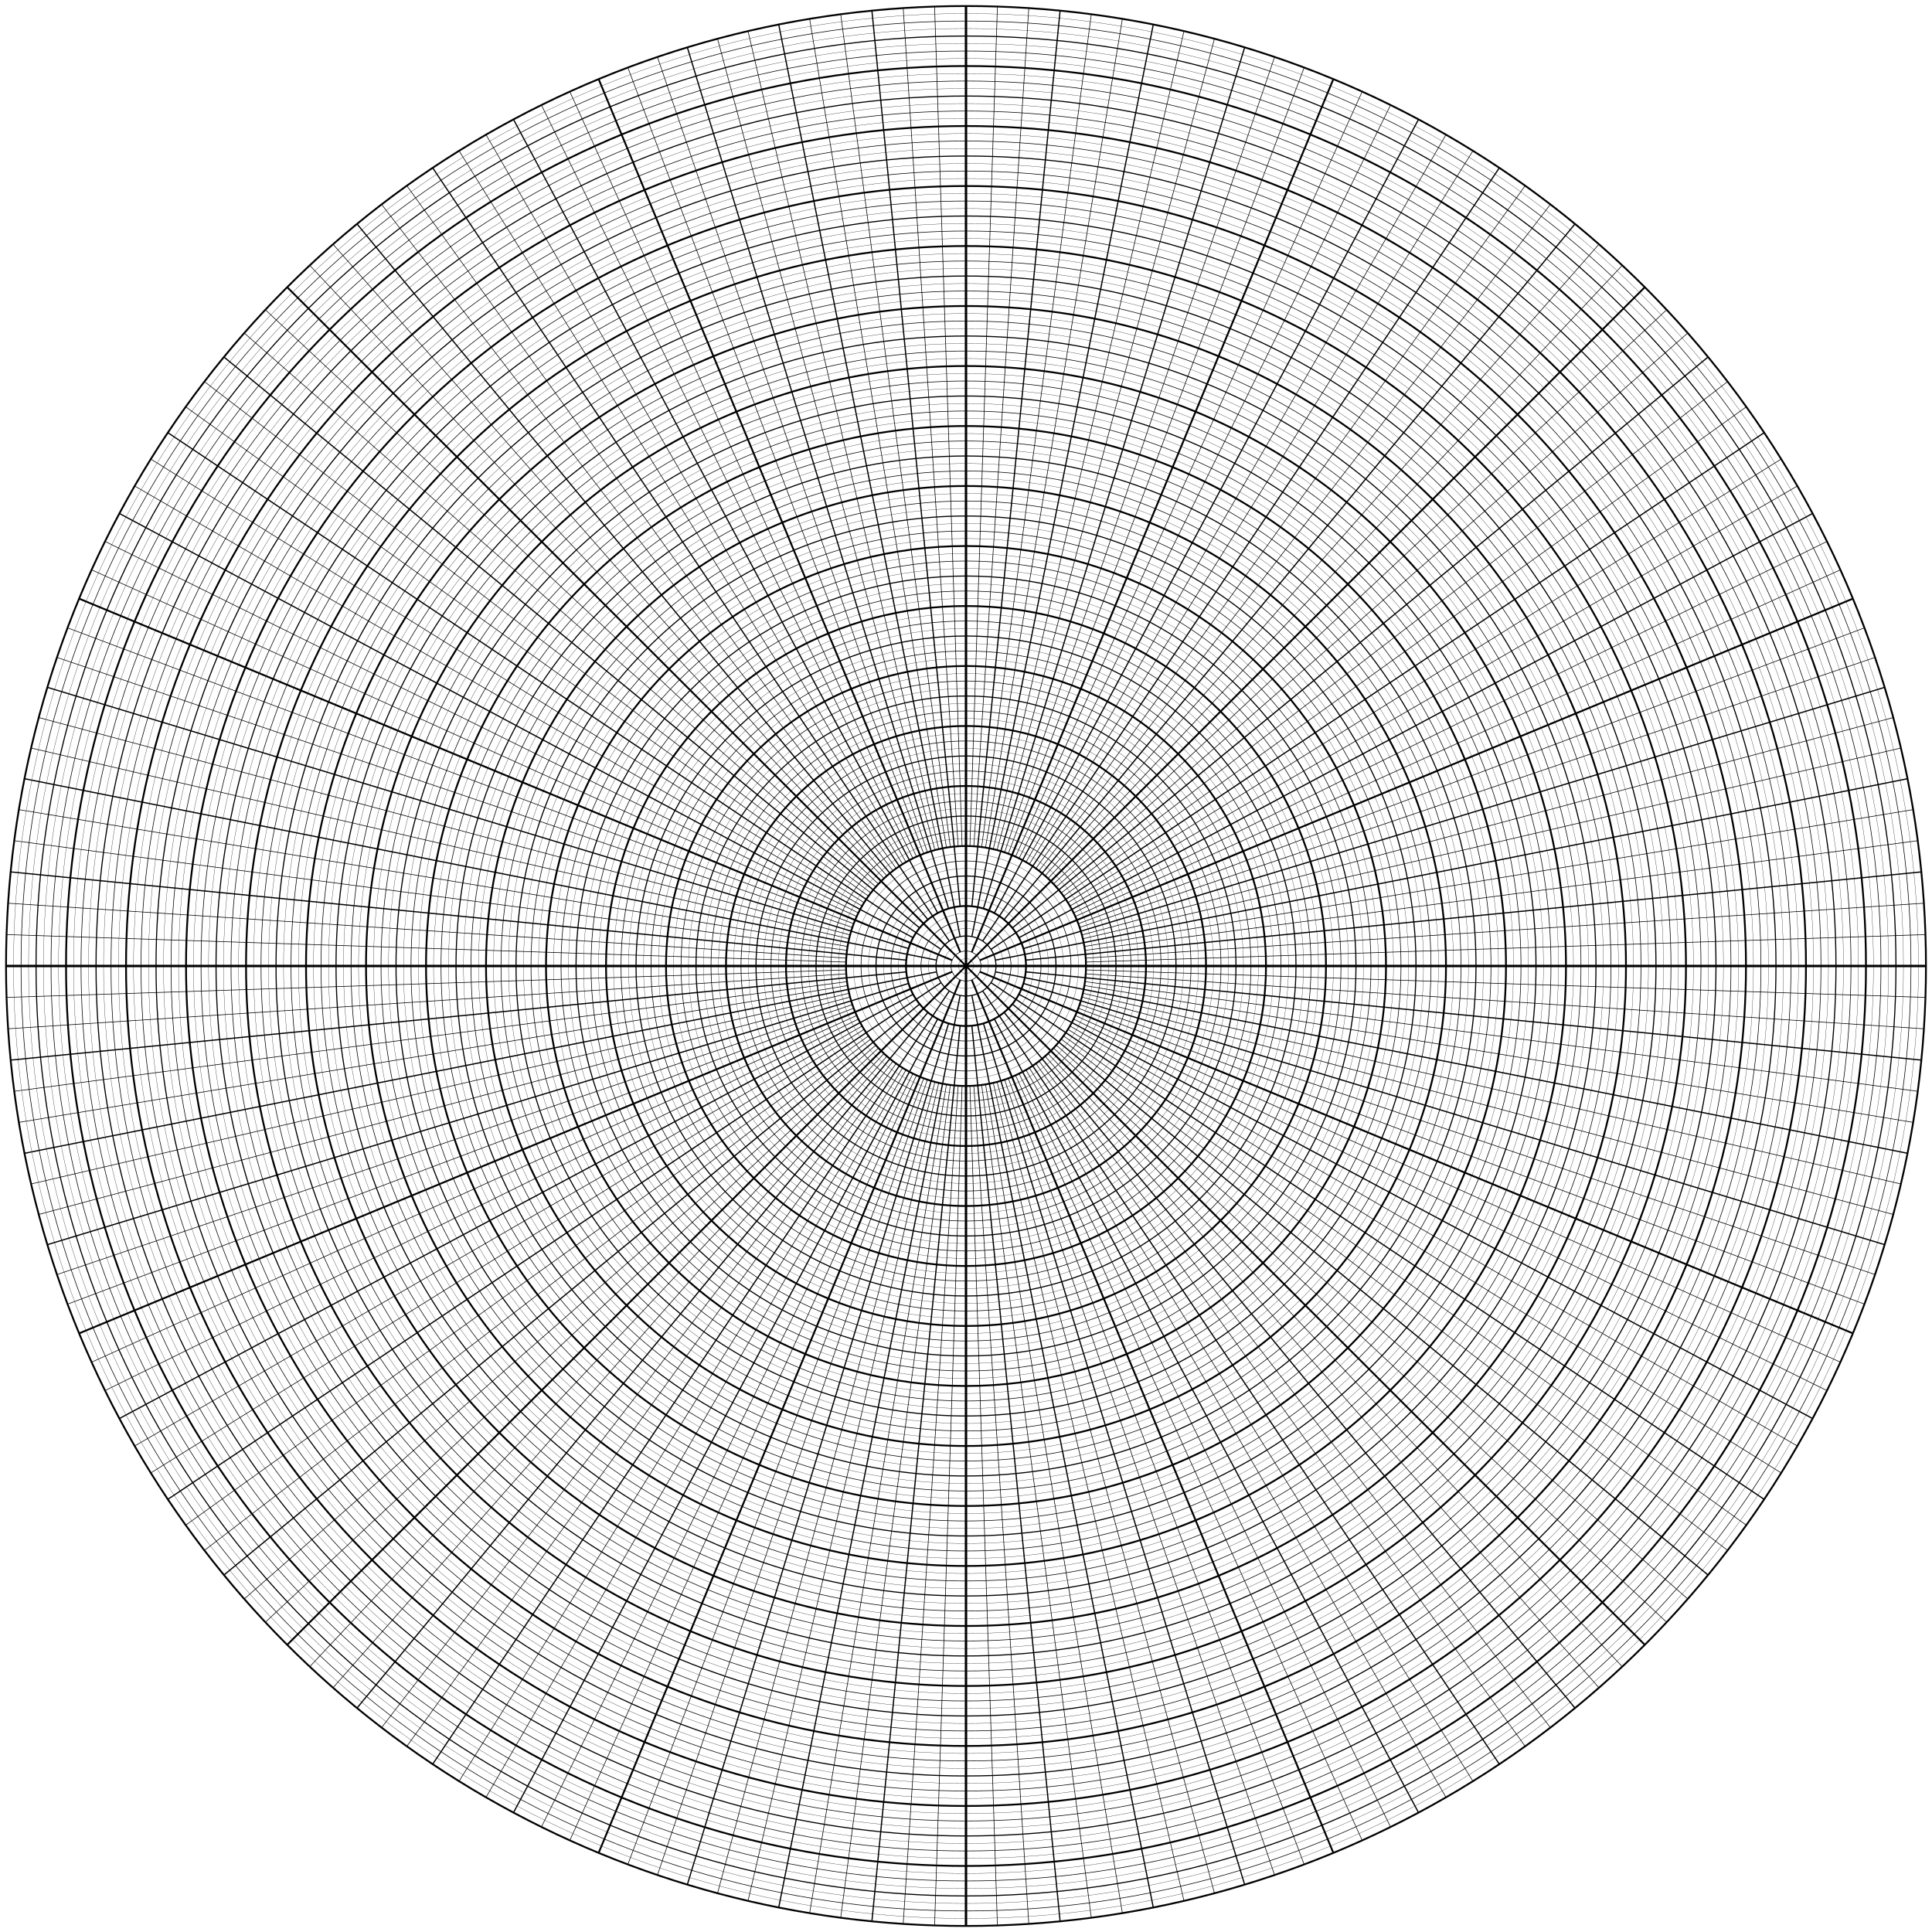 <?xml version="1.0" encoding="UTF-8"?>
<svg xmlns="http://www.w3.org/2000/svg" xmlns:ev="http://www.w3.org/2001/xml-events" xmlns:xlink="http://www.w3.org/1999/xlink" height="1600" version="1.1" width="1600">
  <defs></defs>
  <g>
    <circle cx="800.0" cy="800.0" fill="none" r="6.211" stroke="black" stroke-width="0.2"></circle>
    <circle cx="800.0" cy="800.0" fill="none" r="12.422" stroke="black" stroke-width="0.5"></circle>
    <circle cx="800.0" cy="800.0" fill="none" r="18.633" stroke="black" stroke-width="0.2"></circle>
    <circle cx="800.0" cy="800.0" fill="none" r="24.844" stroke="black" stroke-width="0.9"></circle>
    <circle cx="800.0" cy="800.0" fill="none" r="31.055" stroke="black" stroke-width="0.2"></circle>
    <circle cx="800.0" cy="800.0" fill="none" r="37.266" stroke="black" stroke-width="0.5"></circle>
    <circle cx="800.0" cy="800.0" fill="none" r="43.477" stroke="black" stroke-width="0.2"></circle>
    <circle cx="800.0" cy="800.0" fill="none" r="49.688" stroke="black" stroke-width="1.5"></circle>
    <circle cx="800.0" cy="800.0" fill="none" r="55.898" stroke="black" stroke-width="0.2"></circle>
    <circle cx="800.0" cy="800.0" fill="none" r="62.109" stroke="black" stroke-width="0.5"></circle>
    <circle cx="800.0" cy="800.0" fill="none" r="68.32" stroke="black" stroke-width="0.2"></circle>
    <circle cx="800.0" cy="800.0" fill="none" r="74.531" stroke="black" stroke-width="0.9"></circle>
    <circle cx="800.0" cy="800.0" fill="none" r="80.742" stroke="black" stroke-width="0.2"></circle>
    <circle cx="800.0" cy="800.0" fill="none" r="86.953" stroke="black" stroke-width="0.5"></circle>
    <circle cx="800.0" cy="800.0" fill="none" r="93.164" stroke="black" stroke-width="0.2"></circle>
    <circle cx="800.0" cy="800.0" fill="none" r="99.375" stroke="black" stroke-width="1.5"></circle>
    <circle cx="800.0" cy="800.0" fill="none" r="105.586" stroke="black" stroke-width="0.2"></circle>
    <circle cx="800.0" cy="800.0" fill="none" r="111.797" stroke="black" stroke-width="0.5"></circle>
    <circle cx="800.0" cy="800.0" fill="none" r="118.008" stroke="black" stroke-width="0.2"></circle>
    <circle cx="800.0" cy="800.0" fill="none" r="124.219" stroke="black" stroke-width="0.9"></circle>
    <circle cx="800.0" cy="800.0" fill="none" r="130.43" stroke="black" stroke-width="0.2"></circle>
    <circle cx="800.0" cy="800.0" fill="none" r="136.641" stroke="black" stroke-width="0.5"></circle>
    <circle cx="800.0" cy="800.0" fill="none" r="142.852" stroke="black" stroke-width="0.2"></circle>
    <circle cx="800.0" cy="800.0" fill="none" r="149.062" stroke="black" stroke-width="1.5"></circle>
    <circle cx="800.0" cy="800.0" fill="none" r="155.273" stroke="black" stroke-width="0.2"></circle>
    <circle cx="800.0" cy="800.0" fill="none" r="161.484" stroke="black" stroke-width="0.5"></circle>
    <circle cx="800.0" cy="800.0" fill="none" r="167.695" stroke="black" stroke-width="0.2"></circle>
    <circle cx="800.0" cy="800.0" fill="none" r="173.906" stroke="black" stroke-width="0.9"></circle>
    <circle cx="800.0" cy="800.0" fill="none" r="180.117" stroke="black" stroke-width="0.2"></circle>
    <circle cx="800.0" cy="800.0" fill="none" r="186.328" stroke="black" stroke-width="0.5"></circle>
    <circle cx="800.0" cy="800.0" fill="none" r="192.539" stroke="black" stroke-width="0.2"></circle>
    <circle cx="800.0" cy="800.0" fill="none" r="198.75" stroke="black" stroke-width="1.5"></circle>
    <circle cx="800.0" cy="800.0" fill="none" r="204.961" stroke="black" stroke-width="0.2"></circle>
    <circle cx="800.0" cy="800.0" fill="none" r="211.172" stroke="black" stroke-width="0.5"></circle>
    <circle cx="800.0" cy="800.0" fill="none" r="217.383" stroke="black" stroke-width="0.2"></circle>
    <circle cx="800.0" cy="800.0" fill="none" r="223.594" stroke="black" stroke-width="0.9"></circle>
    <circle cx="800.0" cy="800.0" fill="none" r="229.805" stroke="black" stroke-width="0.2"></circle>
    <circle cx="800.0" cy="800.0" fill="none" r="236.016" stroke="black" stroke-width="0.5"></circle>
    <circle cx="800.0" cy="800.0" fill="none" r="242.227" stroke="black" stroke-width="0.2"></circle>
    <circle cx="800.0" cy="800.0" fill="none" r="248.438" stroke="black" stroke-width="1.5"></circle>
    <circle cx="800.0" cy="800.0" fill="none" r="254.648" stroke="black" stroke-width="0.2"></circle>
    <circle cx="800.0" cy="800.0" fill="none" r="260.859" stroke="black" stroke-width="0.5"></circle>
    <circle cx="800.0" cy="800.0" fill="none" r="267.07" stroke="black" stroke-width="0.2"></circle>
    <circle cx="800.0" cy="800.0" fill="none" r="273.281" stroke="black" stroke-width="0.9"></circle>
    <circle cx="800.0" cy="800.0" fill="none" r="279.492" stroke="black" stroke-width="0.2"></circle>
    <circle cx="800.0" cy="800.0" fill="none" r="285.703" stroke="black" stroke-width="0.5"></circle>
    <circle cx="800.0" cy="800.0" fill="none" r="291.914" stroke="black" stroke-width="0.2"></circle>
    <circle cx="800.0" cy="800.0" fill="none" r="298.125" stroke="black" stroke-width="1.5"></circle>
    <circle cx="800.0" cy="800.0" fill="none" r="304.336" stroke="black" stroke-width="0.2"></circle>
    <circle cx="800.0" cy="800.0" fill="none" r="310.547" stroke="black" stroke-width="0.5"></circle>
    <circle cx="800.0" cy="800.0" fill="none" r="316.758" stroke="black" stroke-width="0.2"></circle>
    <circle cx="800.0" cy="800.0" fill="none" r="322.969" stroke="black" stroke-width="0.9"></circle>
    <circle cx="800.0" cy="800.0" fill="none" r="329.18" stroke="black" stroke-width="0.2"></circle>
    <circle cx="800.0" cy="800.0" fill="none" r="335.391" stroke="black" stroke-width="0.5"></circle>
    <circle cx="800.0" cy="800.0" fill="none" r="341.602" stroke="black" stroke-width="0.2"></circle>
    <circle cx="800.0" cy="800.0" fill="none" r="347.812" stroke="black" stroke-width="1.5"></circle>
    <circle cx="800.0" cy="800.0" fill="none" r="354.023" stroke="black" stroke-width="0.2"></circle>
    <circle cx="800.0" cy="800.0" fill="none" r="360.234" stroke="black" stroke-width="0.5"></circle>
    <circle cx="800.0" cy="800.0" fill="none" r="366.445" stroke="black" stroke-width="0.2"></circle>
    <circle cx="800.0" cy="800.0" fill="none" r="372.656" stroke="black" stroke-width="0.9"></circle>
    <circle cx="800.0" cy="800.0" fill="none" r="378.867" stroke="black" stroke-width="0.2"></circle>
    <circle cx="800.0" cy="800.0" fill="none" r="385.078" stroke="black" stroke-width="0.5"></circle>
    <circle cx="800.0" cy="800.0" fill="none" r="391.289" stroke="black" stroke-width="0.2"></circle>
    <circle cx="800.0" cy="800.0" fill="none" r="397.5" stroke="black" stroke-width="1.5"></circle>
    <circle cx="800.0" cy="800.0" fill="none" r="403.711" stroke="black" stroke-width="0.2"></circle>
    <circle cx="800.0" cy="800.0" fill="none" r="409.922" stroke="black" stroke-width="0.5"></circle>
    <circle cx="800.0" cy="800.0" fill="none" r="416.133" stroke="black" stroke-width="0.2"></circle>
    <circle cx="800.0" cy="800.0" fill="none" r="422.344" stroke="black" stroke-width="0.9"></circle>
    <circle cx="800.0" cy="800.0" fill="none" r="428.555" stroke="black" stroke-width="0.2"></circle>
    <circle cx="800.0" cy="800.0" fill="none" r="434.766" stroke="black" stroke-width="0.5"></circle>
    <circle cx="800.0" cy="800.0" fill="none" r="440.977" stroke="black" stroke-width="0.2"></circle>
    <circle cx="800.0" cy="800.0" fill="none" r="447.188" stroke="black" stroke-width="1.5"></circle>
    <circle cx="800.0" cy="800.0" fill="none" r="453.398" stroke="black" stroke-width="0.2"></circle>
    <circle cx="800.0" cy="800.0" fill="none" r="459.609" stroke="black" stroke-width="0.5"></circle>
    <circle cx="800.0" cy="800.0" fill="none" r="465.82" stroke="black" stroke-width="0.2"></circle>
    <circle cx="800.0" cy="800.0" fill="none" r="472.031" stroke="black" stroke-width="0.9"></circle>
    <circle cx="800.0" cy="800.0" fill="none" r="478.242" stroke="black" stroke-width="0.2"></circle>
    <circle cx="800.0" cy="800.0" fill="none" r="484.453" stroke="black" stroke-width="0.5"></circle>
    <circle cx="800.0" cy="800.0" fill="none" r="490.664" stroke="black" stroke-width="0.2"></circle>
    <circle cx="800.0" cy="800.0" fill="none" r="496.875" stroke="black" stroke-width="1.5"></circle>
    <circle cx="800.0" cy="800.0" fill="none" r="503.086" stroke="black" stroke-width="0.2"></circle>
    <circle cx="800.0" cy="800.0" fill="none" r="509.297" stroke="black" stroke-width="0.5"></circle>
    <circle cx="800.0" cy="800.0" fill="none" r="515.508" stroke="black" stroke-width="0.2"></circle>
    <circle cx="800.0" cy="800.0" fill="none" r="521.719" stroke="black" stroke-width="0.9"></circle>
    <circle cx="800.0" cy="800.0" fill="none" r="527.93" stroke="black" stroke-width="0.2"></circle>
    <circle cx="800.0" cy="800.0" fill="none" r="534.141" stroke="black" stroke-width="0.5"></circle>
    <circle cx="800.0" cy="800.0" fill="none" r="540.352" stroke="black" stroke-width="0.2"></circle>
    <circle cx="800.0" cy="800.0" fill="none" r="546.562" stroke="black" stroke-width="1.5"></circle>
    <circle cx="800.0" cy="800.0" fill="none" r="552.773" stroke="black" stroke-width="0.2"></circle>
    <circle cx="800.0" cy="800.0" fill="none" r="558.984" stroke="black" stroke-width="0.5"></circle>
    <circle cx="800.0" cy="800.0" fill="none" r="565.195" stroke="black" stroke-width="0.2"></circle>
    <circle cx="800.0" cy="800.0" fill="none" r="571.406" stroke="black" stroke-width="0.9"></circle>
    <circle cx="800.0" cy="800.0" fill="none" r="577.617" stroke="black" stroke-width="0.2"></circle>
    <circle cx="800.0" cy="800.0" fill="none" r="583.828" stroke="black" stroke-width="0.5"></circle>
    <circle cx="800.0" cy="800.0" fill="none" r="590.039" stroke="black" stroke-width="0.2"></circle>
    <circle cx="800.0" cy="800.0" fill="none" r="596.25" stroke="black" stroke-width="1.5"></circle>
    <circle cx="800.0" cy="800.0" fill="none" r="602.461" stroke="black" stroke-width="0.2"></circle>
    <circle cx="800.0" cy="800.0" fill="none" r="608.672" stroke="black" stroke-width="0.5"></circle>
    <circle cx="800.0" cy="800.0" fill="none" r="614.883" stroke="black" stroke-width="0.2"></circle>
    <circle cx="800.0" cy="800.0" fill="none" r="621.094" stroke="black" stroke-width="0.9"></circle>
    <circle cx="800.0" cy="800.0" fill="none" r="627.305" stroke="black" stroke-width="0.2"></circle>
    <circle cx="800.0" cy="800.0" fill="none" r="633.516" stroke="black" stroke-width="0.5"></circle>
    <circle cx="800.0" cy="800.0" fill="none" r="639.727" stroke="black" stroke-width="0.2"></circle>
    <circle cx="800.0" cy="800.0" fill="none" r="645.938" stroke="black" stroke-width="1.5"></circle>
    <circle cx="800.0" cy="800.0" fill="none" r="652.148" stroke="black" stroke-width="0.2"></circle>
    <circle cx="800.0" cy="800.0" fill="none" r="658.359" stroke="black" stroke-width="0.5"></circle>
    <circle cx="800.0" cy="800.0" fill="none" r="664.57" stroke="black" stroke-width="0.2"></circle>
    <circle cx="800.0" cy="800.0" fill="none" r="670.781" stroke="black" stroke-width="0.9"></circle>
    <circle cx="800.0" cy="800.0" fill="none" r="676.992" stroke="black" stroke-width="0.2"></circle>
    <circle cx="800.0" cy="800.0" fill="none" r="683.203" stroke="black" stroke-width="0.5"></circle>
    <circle cx="800.0" cy="800.0" fill="none" r="689.414" stroke="black" stroke-width="0.2"></circle>
    <circle cx="800.0" cy="800.0" fill="none" r="695.625" stroke="black" stroke-width="1.5"></circle>
    <circle cx="800.0" cy="800.0" fill="none" r="701.836" stroke="black" stroke-width="0.2"></circle>
    <circle cx="800.0" cy="800.0" fill="none" r="708.047" stroke="black" stroke-width="0.5"></circle>
    <circle cx="800.0" cy="800.0" fill="none" r="714.258" stroke="black" stroke-width="0.2"></circle>
    <circle cx="800.0" cy="800.0" fill="none" r="720.469" stroke="black" stroke-width="0.9"></circle>
    <circle cx="800.0" cy="800.0" fill="none" r="726.68" stroke="black" stroke-width="0.2"></circle>
    <circle cx="800.0" cy="800.0" fill="none" r="732.891" stroke="black" stroke-width="0.5"></circle>
    <circle cx="800.0" cy="800.0" fill="none" r="739.102" stroke="black" stroke-width="0.2"></circle>
    <circle cx="800.0" cy="800.0" fill="none" r="745.312" stroke="black" stroke-width="1.5"></circle>
    <circle cx="800.0" cy="800.0" fill="none" r="751.523" stroke="black" stroke-width="0.2"></circle>
    <circle cx="800.0" cy="800.0" fill="none" r="757.734" stroke="black" stroke-width="0.5"></circle>
    <circle cx="800.0" cy="800.0" fill="none" r="763.945" stroke="black" stroke-width="0.2"></circle>
    <circle cx="800.0" cy="800.0" fill="none" r="770.156" stroke="black" stroke-width="0.9"></circle>
    <circle cx="800.0" cy="800.0" fill="none" r="776.367" stroke="black" stroke-width="0.2"></circle>
    <circle cx="800.0" cy="800.0" fill="none" r="782.578" stroke="black" stroke-width="0.5"></circle>
    <circle cx="800.0" cy="800.0" fill="none" r="788.789" stroke="black" stroke-width="0.2"></circle>
    <circle cx="800.0" cy="800.0" fill="none" r="795.0" stroke="black" stroke-width="1.5"></circle>
  </g>
  <g>
    <line stroke="black" stroke-width="2" x1="800.0" x2="1595.0" y1="800.0" y2="800.0"></line>
    <line stroke="black" stroke-width="0.5" x1="899.322" x2="1594.574" y1="803.251" y2="826.012"></line>
    <line stroke="black" stroke-width="0.5" x1="899.162" x2="1593.298" y1="806.499" y2="851.995"></line>
    <line stroke="black" stroke-width="1" x1="849.448" x2="1591.172" y1="804.87" y2="877.924"></line>
    <line stroke="black" stroke-width="0.5" x1="898.525" x2="1588.199" y1="812.971" y2="903.768"></line>
    <line stroke="black" stroke-width="0.5" x1="898.048" x2="1584.381" y1="816.188" y2="929.502"></line>
    <line stroke="black" stroke-width="1" x1="824.366" x2="1579.724" y1="804.847" y2="955.097"></line>
    <line stroke="black" stroke-width="0.5" x1="896.779" x2="1574.232" y1="822.566" y2="980.526"></line>
    <line stroke="black" stroke-width="0.5" x1="895.989" x2="1567.911" y1="825.72" y2="1005.761"></line>
    <line stroke="black" stroke-width="1" x1="847.548" x2="1560.768" y1="814.424" y2="1030.776"></line>
    <line stroke="black" stroke-width="0.5" x1="894.101" x2="1552.809" y1="831.943" y2="1055.544"></line>
    <line stroke="black" stroke-width="0.5" x1="893.006" x2="1544.045" y1="835.005" y2="1080.039"></line>
    <line stroke="black" stroke-width="1.5" x1="811.476" x2="1534.484" y1="804.754" y2="1104.233"></line>
    <line stroke="black" stroke-width="0.5" x1="890.517" x2="1524.137" y1="841.013" y2="1128.102"></line>
    <line stroke="black" stroke-width="0.5" x1="889.127" x2="1513.014" y1="843.952" y2="1151.62"></line>
    <line stroke="black" stroke-width="1" x1="843.82" x2="1501.127" y1="823.423" y2="1174.76"></line>
    <line stroke="black" stroke-width="0.5" x1="886.061" x2="1488.49" y1="849.688" y2="1197.5"></line>
    <line stroke="black" stroke-width="0.5" x1="884.389" x2="1475.116" y1="852.477" y2="1219.814"></line>
    <line stroke="black" stroke-width="1" x1="820.657" x2="1461.018" y1="813.802" y2="1241.678"></line>
    <line stroke="black" stroke-width="0.5" x1="880.777" x2="1446.213" y1="857.884" y2="1263.07"></line>
    <line stroke="black" stroke-width="0.5" x1="878.839" x2="1430.716" y1="860.496" y2="1283.965"></line>
    <line stroke="black" stroke-width="1" x1="838.409" x2="1414.543" y1="831.521" y2="1304.343"></line>
    <line stroke="black" stroke-width="0.5" x1="874.714" x2="1397.713" y1="865.522" y2="1324.18"></line>
    <line stroke="black" stroke-width="0.5" x1="872.53" x2="1380.242" y1="867.932" y2="1343.456"></line>
    <line stroke="black" stroke-width="1.5" x1="800.0" x2="1362.15" y1="800.0" y2="1362.15"></line>
    <line stroke="black" stroke-width="0.5" x1="867.932" x2="1343.456" y1="872.53" y2="1380.242"></line>
    <line stroke="black" stroke-width="0.5" x1="865.522" x2="1324.18" y1="874.714" y2="1397.713"></line>
    <line stroke="black" stroke-width="1" x1="831.521" x2="1304.343" y1="838.409" y2="1414.543"></line>
    <line stroke="black" stroke-width="0.5" x1="860.496" x2="1283.965" y1="878.839" y2="1430.716"></line>
    <line stroke="black" stroke-width="0.5" x1="857.884" x2="1263.07" y1="880.777" y2="1446.213"></line>
    <line stroke="black" stroke-width="1" x1="813.802" x2="1241.678" y1="820.657" y2="1461.018"></line>
    <line stroke="black" stroke-width="0.5" x1="852.477" x2="1219.814" y1="884.389" y2="1475.116"></line>
    <line stroke="black" stroke-width="0.5" x1="849.688" x2="1197.5" y1="886.061" y2="1488.49"></line>
    <line stroke="black" stroke-width="1" x1="823.423" x2="1174.76" y1="843.82" y2="1501.127"></line>
    <line stroke="black" stroke-width="0.5" x1="843.952" x2="1151.62" y1="889.127" y2="1513.014"></line>
    <line stroke="black" stroke-width="0.5" x1="841.013" x2="1128.102" y1="890.517" y2="1524.137"></line>
    <line stroke="black" stroke-width="1.5" x1="804.754" x2="1104.233" y1="811.476" y2="1534.484"></line>
    <line stroke="black" stroke-width="0.5" x1="835.005" x2="1080.039" y1="893.006" y2="1544.045"></line>
    <line stroke="black" stroke-width="0.5" x1="831.943" x2="1055.544" y1="894.101" y2="1552.809"></line>
    <line stroke="black" stroke-width="1" x1="814.424" x2="1030.776" y1="847.548" y2="1560.768"></line>
    <line stroke="black" stroke-width="0.5" x1="825.72" x2="1005.761" y1="895.989" y2="1567.911"></line>
    <line stroke="black" stroke-width="0.5" x1="822.566" x2="980.526" y1="896.779" y2="1574.232"></line>
    <line stroke="black" stroke-width="1" x1="804.847" x2="955.097" y1="824.366" y2="1579.724"></line>
    <line stroke="black" stroke-width="0.5" x1="816.188" x2="929.502" y1="898.048" y2="1584.381"></line>
    <line stroke="black" stroke-width="0.5" x1="812.971" x2="903.768" y1="898.525" y2="1588.199"></line>
    <line stroke="black" stroke-width="1" x1="804.87" x2="877.924" y1="849.448" y2="1591.172"></line>
    <line stroke="black" stroke-width="0.5" x1="806.499" x2="851.995" y1="899.162" y2="1593.298"></line>
    <line stroke="black" stroke-width="0.5" x1="803.251" x2="826.012" y1="899.322" y2="1594.574"></line>
    <line stroke="black" stroke-width="2" x1="800.0" x2="800.0" y1="800.0" y2="1595.0"></line>
    <line stroke="black" stroke-width="0.5" x1="796.749" x2="773.988" y1="899.322" y2="1594.574"></line>
    <line stroke="black" stroke-width="0.5" x1="793.501" x2="748.005" y1="899.162" y2="1593.298"></line>
    <line stroke="black" stroke-width="1" x1="795.13" x2="722.076" y1="849.448" y2="1591.172"></line>
    <line stroke="black" stroke-width="0.5" x1="787.029" x2="696.232" y1="898.525" y2="1588.199"></line>
    <line stroke="black" stroke-width="0.5" x1="783.812" x2="670.498" y1="898.048" y2="1584.381"></line>
    <line stroke="black" stroke-width="1" x1="795.153" x2="644.903" y1="824.366" y2="1579.724"></line>
    <line stroke="black" stroke-width="0.5" x1="777.434" x2="619.474" y1="896.779" y2="1574.232"></line>
    <line stroke="black" stroke-width="0.5" x1="774.28" x2="594.239" y1="895.989" y2="1567.911"></line>
    <line stroke="black" stroke-width="1" x1="785.576" x2="569.224" y1="847.548" y2="1560.768"></line>
    <line stroke="black" stroke-width="0.5" x1="768.057" x2="544.456" y1="894.101" y2="1552.809"></line>
    <line stroke="black" stroke-width="0.5" x1="764.995" x2="519.961" y1="893.006" y2="1544.045"></line>
    <line stroke="black" stroke-width="1.5" x1="795.246" x2="495.767" y1="811.476" y2="1534.484"></line>
    <line stroke="black" stroke-width="0.5" x1="758.987" x2="471.898" y1="890.517" y2="1524.137"></line>
    <line stroke="black" stroke-width="0.5" x1="756.048" x2="448.38" y1="889.127" y2="1513.014"></line>
    <line stroke="black" stroke-width="1" x1="776.577" x2="425.24" y1="843.82" y2="1501.127"></line>
    <line stroke="black" stroke-width="0.5" x1="750.312" x2="402.5" y1="886.061" y2="1488.49"></line>
    <line stroke="black" stroke-width="0.5" x1="747.523" x2="380.186" y1="884.389" y2="1475.116"></line>
    <line stroke="black" stroke-width="1" x1="786.198" x2="358.322" y1="820.657" y2="1461.018"></line>
    <line stroke="black" stroke-width="0.5" x1="742.116" x2="336.93" y1="880.777" y2="1446.213"></line>
    <line stroke="black" stroke-width="0.5" x1="739.504" x2="316.035" y1="878.839" y2="1430.716"></line>
    <line stroke="black" stroke-width="1" x1="768.479" x2="295.657" y1="838.409" y2="1414.543"></line>
    <line stroke="black" stroke-width="0.5" x1="734.478" x2="275.82" y1="874.714" y2="1397.713"></line>
    <line stroke="black" stroke-width="0.5" x1="732.068" x2="256.544" y1="872.53" y2="1380.242"></line>
    <line stroke="black" stroke-width="1.5" x1="800.0" x2="237.85" y1="800.0" y2="1362.15"></line>
    <line stroke="black" stroke-width="0.5" x1="727.47" x2="219.758" y1="867.932" y2="1343.456"></line>
    <line stroke="black" stroke-width="0.5" x1="725.286" x2="202.287" y1="865.522" y2="1324.18"></line>
    <line stroke="black" stroke-width="1" x1="761.591" x2="185.457" y1="831.521" y2="1304.343"></line>
    <line stroke="black" stroke-width="0.5" x1="721.161" x2="169.284" y1="860.496" y2="1283.965"></line>
    <line stroke="black" stroke-width="0.5" x1="719.223" x2="153.787" y1="857.884" y2="1263.07"></line>
    <line stroke="black" stroke-width="1" x1="779.343" x2="138.982" y1="813.802" y2="1241.678"></line>
    <line stroke="black" stroke-width="0.5" x1="715.611" x2="124.884" y1="852.477" y2="1219.814"></line>
    <line stroke="black" stroke-width="0.5" x1="713.939" x2="111.51" y1="849.688" y2="1197.5"></line>
    <line stroke="black" stroke-width="1" x1="756.18" x2="98.873" y1="823.423" y2="1174.76"></line>
    <line stroke="black" stroke-width="0.5" x1="710.873" x2="86.986" y1="843.952" y2="1151.62"></line>
    <line stroke="black" stroke-width="0.5" x1="709.483" x2="75.863" y1="841.013" y2="1128.102"></line>
    <line stroke="black" stroke-width="1.5" x1="788.524" x2="65.516" y1="804.754" y2="1104.233"></line>
    <line stroke="black" stroke-width="0.5" x1="706.994" x2="55.955" y1="835.005" y2="1080.039"></line>
    <line stroke="black" stroke-width="0.5" x1="705.899" x2="47.191" y1="831.943" y2="1055.544"></line>
    <line stroke="black" stroke-width="1" x1="752.452" x2="39.232" y1="814.424" y2="1030.776"></line>
    <line stroke="black" stroke-width="0.5" x1="704.011" x2="32.089" y1="825.72" y2="1005.761"></line>
    <line stroke="black" stroke-width="0.5" x1="703.221" x2="25.768" y1="822.566" y2="980.526"></line>
    <line stroke="black" stroke-width="1" x1="775.634" x2="20.276" y1="804.847" y2="955.097"></line>
    <line stroke="black" stroke-width="0.5" x1="701.952" x2="15.619" y1="816.188" y2="929.502"></line>
    <line stroke="black" stroke-width="0.5" x1="701.475" x2="11.801" y1="812.971" y2="903.768"></line>
    <line stroke="black" stroke-width="1" x1="750.552" x2="8.828" y1="804.87" y2="877.924"></line>
    <line stroke="black" stroke-width="0.5" x1="700.838" x2="6.702" y1="806.499" y2="851.995"></line>
    <line stroke="black" stroke-width="0.5" x1="700.678" x2="5.426" y1="803.251" y2="826.012"></line>
    <line stroke="black" stroke-width="2" x1="800.0" x2="5.0" y1="800.0" y2="800"></line>
    <line stroke="black" stroke-width="0.5" x1="700.678" x2="5.426" y1="796.749" y2="773.988"></line>
    <line stroke="black" stroke-width="0.5" x1="700.838" x2="6.702" y1="793.501" y2="748.005"></line>
    <line stroke="black" stroke-width="1" x1="750.552" x2="8.828" y1="795.13" y2="722.076"></line>
    <line stroke="black" stroke-width="0.5" x1="701.475" x2="11.801" y1="787.029" y2="696.232"></line>
    <line stroke="black" stroke-width="0.5" x1="701.952" x2="15.619" y1="783.812" y2="670.498"></line>
    <line stroke="black" stroke-width="1" x1="775.634" x2="20.276" y1="795.153" y2="644.903"></line>
    <line stroke="black" stroke-width="0.5" x1="703.221" x2="25.768" y1="777.434" y2="619.474"></line>
    <line stroke="black" stroke-width="0.5" x1="704.011" x2="32.089" y1="774.28" y2="594.239"></line>
    <line stroke="black" stroke-width="1" x1="752.452" x2="39.232" y1="785.576" y2="569.224"></line>
    <line stroke="black" stroke-width="0.5" x1="705.899" x2="47.191" y1="768.057" y2="544.456"></line>
    <line stroke="black" stroke-width="0.5" x1="706.994" x2="55.955" y1="764.995" y2="519.961"></line>
    <line stroke="black" stroke-width="1.5" x1="788.524" x2="65.516" y1="795.246" y2="495.767"></line>
    <line stroke="black" stroke-width="0.5" x1="709.483" x2="75.863" y1="758.987" y2="471.898"></line>
    <line stroke="black" stroke-width="0.5" x1="710.873" x2="86.986" y1="756.048" y2="448.38"></line>
    <line stroke="black" stroke-width="1" x1="756.18" x2="98.873" y1="776.577" y2="425.24"></line>
    <line stroke="black" stroke-width="0.5" x1="713.939" x2="111.51" y1="750.312" y2="402.5"></line>
    <line stroke="black" stroke-width="0.5" x1="715.611" x2="124.884" y1="747.523" y2="380.186"></line>
    <line stroke="black" stroke-width="1" x1="779.343" x2="138.982" y1="786.198" y2="358.322"></line>
    <line stroke="black" stroke-width="0.5" x1="719.223" x2="153.787" y1="742.116" y2="336.93"></line>
    <line stroke="black" stroke-width="0.5" x1="721.161" x2="169.284" y1="739.504" y2="316.035"></line>
    <line stroke="black" stroke-width="1" x1="761.591" x2="185.457" y1="768.479" y2="295.657"></line>
    <line stroke="black" stroke-width="0.5" x1="725.286" x2="202.287" y1="734.478" y2="275.82"></line>
    <line stroke="black" stroke-width="0.5" x1="727.47" x2="219.758" y1="732.068" y2="256.544"></line>
    <line stroke="black" stroke-width="1.5" x1="800.0" x2="237.85" y1="800.0" y2="237.85"></line>
    <line stroke="black" stroke-width="0.5" x1="732.068" x2="256.544" y1="727.47" y2="219.758"></line>
    <line stroke="black" stroke-width="0.5" x1="734.478" x2="275.82" y1="725.286" y2="202.287"></line>
    <line stroke="black" stroke-width="1" x1="768.479" x2="295.657" y1="761.591" y2="185.457"></line>
    <line stroke="black" stroke-width="0.5" x1="739.504" x2="316.035" y1="721.161" y2="169.284"></line>
    <line stroke="black" stroke-width="0.5" x1="742.116" x2="336.93" y1="719.223" y2="153.787"></line>
    <line stroke="black" stroke-width="1" x1="786.198" x2="358.322" y1="779.343" y2="138.982"></line>
    <line stroke="black" stroke-width="0.5" x1="747.523" x2="380.186" y1="715.611" y2="124.884"></line>
    <line stroke="black" stroke-width="0.5" x1="750.312" x2="402.5" y1="713.939" y2="111.51"></line>
    <line stroke="black" stroke-width="1" x1="776.577" x2="425.24" y1="756.18" y2="98.873"></line>
    <line stroke="black" stroke-width="0.5" x1="756.048" x2="448.38" y1="710.873" y2="86.986"></line>
    <line stroke="black" stroke-width="0.5" x1="758.987" x2="471.898" y1="709.483" y2="75.863"></line>
    <line stroke="black" stroke-width="1.5" x1="795.246" x2="495.767" y1="788.524" y2="65.516"></line>
    <line stroke="black" stroke-width="0.5" x1="764.995" x2="519.961" y1="706.994" y2="55.955"></line>
    <line stroke="black" stroke-width="0.5" x1="768.057" x2="544.456" y1="705.899" y2="47.191"></line>
    <line stroke="black" stroke-width="1" x1="785.576" x2="569.224" y1="752.452" y2="39.232"></line>
    <line stroke="black" stroke-width="0.5" x1="774.28" x2="594.239" y1="704.011" y2="32.089"></line>
    <line stroke="black" stroke-width="0.5" x1="777.434" x2="619.474" y1="703.221" y2="25.768"></line>
    <line stroke="black" stroke-width="1" x1="795.153" x2="644.903" y1="775.634" y2="20.276"></line>
    <line stroke="black" stroke-width="0.5" x1="783.812" x2="670.498" y1="701.952" y2="15.619"></line>
    <line stroke="black" stroke-width="0.5" x1="787.029" x2="696.232" y1="701.475" y2="11.801"></line>
    <line stroke="black" stroke-width="1" x1="795.13" x2="722.076" y1="750.552" y2="8.828"></line>
    <line stroke="black" stroke-width="0.5" x1="793.501" x2="748.005" y1="700.838" y2="6.702"></line>
    <line stroke="black" stroke-width="0.5" x1="796.749" x2="773.988" y1="700.678" y2="5.426"></line>
    <line stroke="black" stroke-width="2" x1="800.0" x2="800" y1="800.0" y2="5.0"></line>
    <line stroke="black" stroke-width="0.5" x1="803.251" x2="826.012" y1="700.678" y2="5.426"></line>
    <line stroke="black" stroke-width="0.5" x1="806.499" x2="851.995" y1="700.838" y2="6.702"></line>
    <line stroke="black" stroke-width="1" x1="804.87" x2="877.924" y1="750.552" y2="8.828"></line>
    <line stroke="black" stroke-width="0.5" x1="812.971" x2="903.768" y1="701.475" y2="11.801"></line>
    <line stroke="black" stroke-width="0.5" x1="816.188" x2="929.502" y1="701.952" y2="15.619"></line>
    <line stroke="black" stroke-width="1" x1="804.847" x2="955.097" y1="775.634" y2="20.276"></line>
    <line stroke="black" stroke-width="0.5" x1="822.566" x2="980.526" y1="703.221" y2="25.768"></line>
    <line stroke="black" stroke-width="0.5" x1="825.72" x2="1005.761" y1="704.011" y2="32.089"></line>
    <line stroke="black" stroke-width="1" x1="814.424" x2="1030.776" y1="752.452" y2="39.232"></line>
    <line stroke="black" stroke-width="0.5" x1="831.943" x2="1055.544" y1="705.899" y2="47.191"></line>
    <line stroke="black" stroke-width="0.5" x1="835.005" x2="1080.039" y1="706.994" y2="55.955"></line>
    <line stroke="black" stroke-width="1.5" x1="804.754" x2="1104.233" y1="788.524" y2="65.516"></line>
    <line stroke="black" stroke-width="0.5" x1="841.013" x2="1128.102" y1="709.483" y2="75.863"></line>
    <line stroke="black" stroke-width="0.5" x1="843.952" x2="1151.62" y1="710.873" y2="86.986"></line>
    <line stroke="black" stroke-width="1" x1="823.423" x2="1174.76" y1="756.18" y2="98.873"></line>
    <line stroke="black" stroke-width="0.5" x1="849.687" x2="1197.5" y1="713.939" y2="111.51"></line>
    <line stroke="black" stroke-width="0.5" x1="852.477" x2="1219.814" y1="715.611" y2="124.884"></line>
    <line stroke="black" stroke-width="1" x1="813.802" x2="1241.678" y1="779.343" y2="138.982"></line>
    <line stroke="black" stroke-width="0.5" x1="857.884" x2="1263.07" y1="719.223" y2="153.787"></line>
    <line stroke="black" stroke-width="0.5" x1="860.496" x2="1283.965" y1="721.161" y2="169.284"></line>
    <line stroke="black" stroke-width="1" x1="831.521" x2="1304.343" y1="761.591" y2="185.457"></line>
    <line stroke="black" stroke-width="0.5" x1="865.522" x2="1324.18" y1="725.286" y2="202.287"></line>
    <line stroke="black" stroke-width="0.5" x1="867.932" x2="1343.456" y1="727.47" y2="219.758"></line>
    <line stroke="black" stroke-width="1.5" x1="800.0" x2="1362.15" y1="800.0" y2="237.85"></line>
    <line stroke="black" stroke-width="0.5" x1="872.53" x2="1380.242" y1="732.068" y2="256.544"></line>
    <line stroke="black" stroke-width="0.5" x1="874.714" x2="1397.713" y1="734.478" y2="275.82"></line>
    <line stroke="black" stroke-width="1" x1="838.409" x2="1414.543" y1="768.479" y2="295.657"></line>
    <line stroke="black" stroke-width="0.5" x1="878.839" x2="1430.716" y1="739.504" y2="316.035"></line>
    <line stroke="black" stroke-width="0.5" x1="880.777" x2="1446.213" y1="742.116" y2="336.93"></line>
    <line stroke="black" stroke-width="1" x1="820.657" x2="1461.018" y1="786.198" y2="358.322"></line>
    <line stroke="black" stroke-width="0.5" x1="884.389" x2="1475.116" y1="747.523" y2="380.186"></line>
    <line stroke="black" stroke-width="0.5" x1="886.061" x2="1488.49" y1="750.312" y2="402.5"></line>
    <line stroke="black" stroke-width="1" x1="843.82" x2="1501.127" y1="776.577" y2="425.24"></line>
    <line stroke="black" stroke-width="0.5" x1="889.127" x2="1513.014" y1="756.048" y2="448.38"></line>
    <line stroke="black" stroke-width="0.5" x1="890.517" x2="1524.137" y1="758.987" y2="471.898"></line>
    <line stroke="black" stroke-width="1.5" x1="811.476" x2="1534.484" y1="795.246" y2="495.767"></line>
    <line stroke="black" stroke-width="0.5" x1="893.006" x2="1544.045" y1="764.995" y2="519.961"></line>
    <line stroke="black" stroke-width="0.5" x1="894.101" x2="1552.809" y1="768.057" y2="544.456"></line>
    <line stroke="black" stroke-width="1" x1="847.548" x2="1560.768" y1="785.576" y2="569.224"></line>
    <line stroke="black" stroke-width="0.5" x1="895.989" x2="1567.911" y1="774.28" y2="594.239"></line>
    <line stroke="black" stroke-width="0.5" x1="896.779" x2="1574.232" y1="777.434" y2="619.474"></line>
    <line stroke="black" stroke-width="1" x1="824.366" x2="1579.724" y1="795.153" y2="644.903"></line>
    <line stroke="black" stroke-width="0.5" x1="898.048" x2="1584.381" y1="783.812" y2="670.498"></line>
    <line stroke="black" stroke-width="0.5" x1="898.525" x2="1588.199" y1="787.029" y2="696.232"></line>
    <line stroke="black" stroke-width="1" x1="849.448" x2="1591.172" y1="795.13" y2="722.076"></line>
    <line stroke="black" stroke-width="0.5" x1="899.162" x2="1593.298" y1="793.501" y2="748.005"></line>
    <line stroke="black" stroke-width="0.5" x1="899.322" x2="1594.574" y1="796.749" y2="773.988"></line>
  </g>
</svg>
